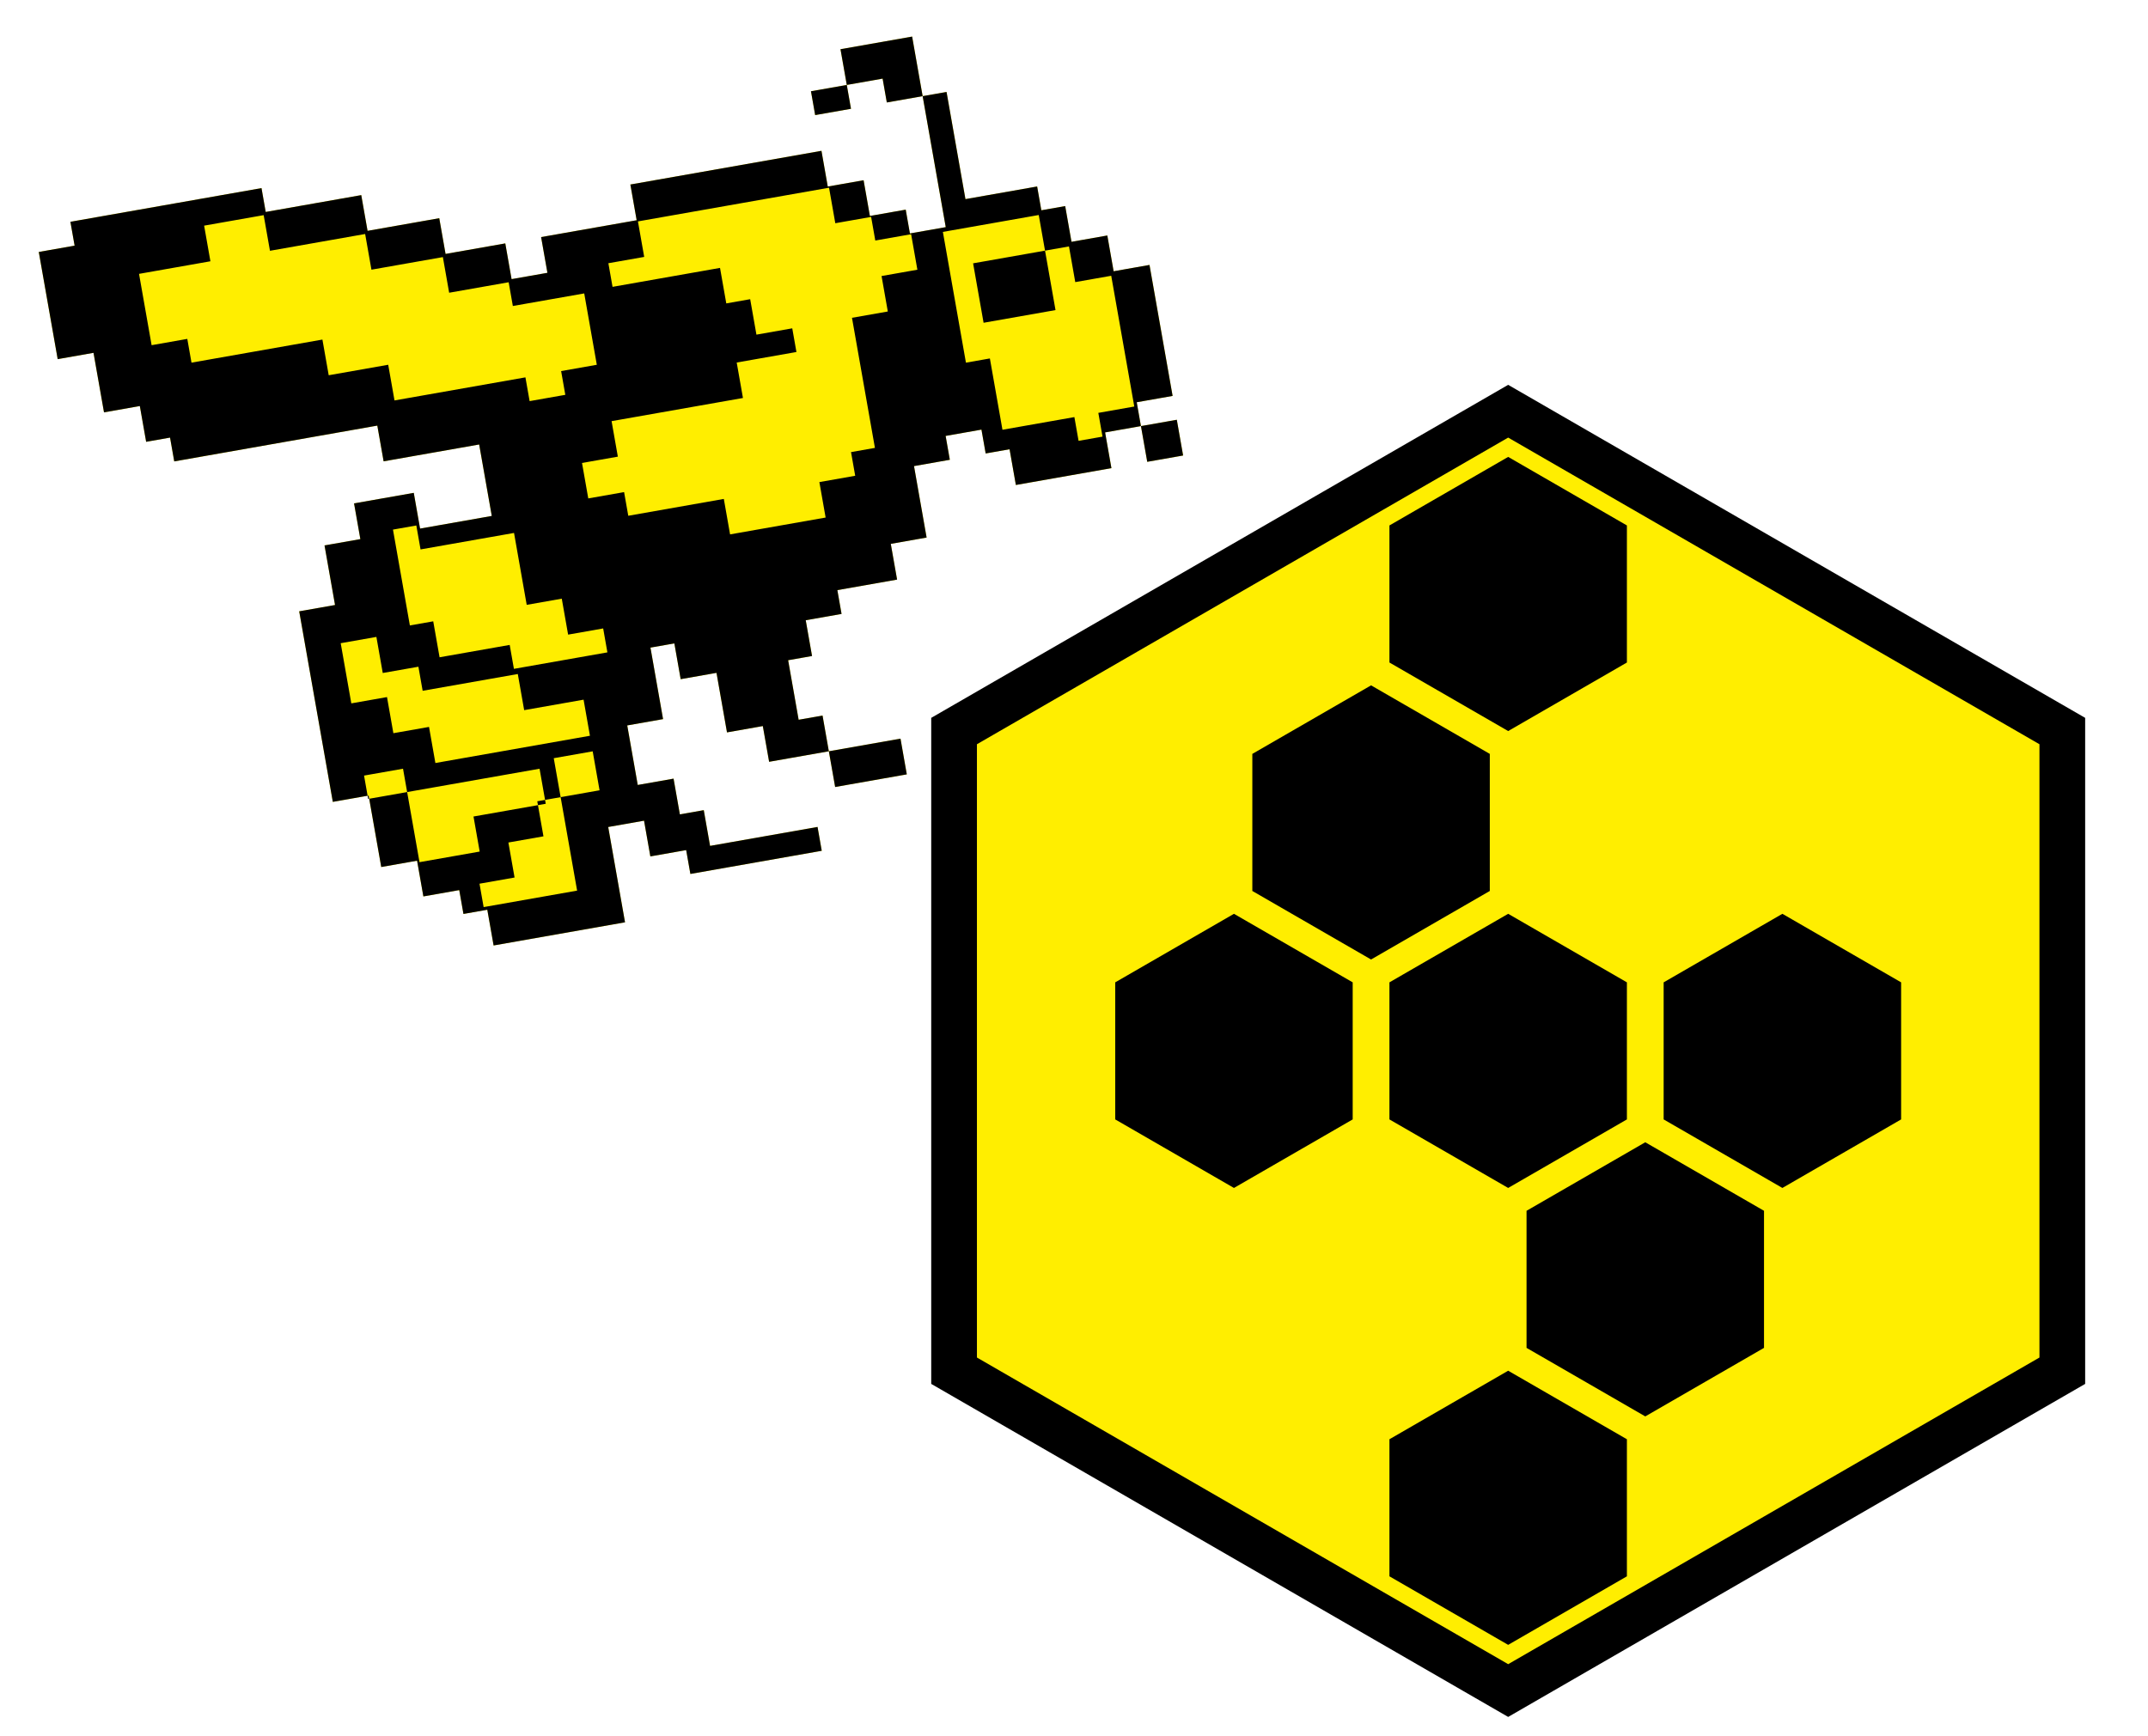 <?xml version="1.0" encoding="UTF-8"?>
<svg width="47px" height="38px" viewBox="0 0 47 38" version="1.1" xmlns="http://www.w3.org/2000/svg" xmlns:xlink="http://www.w3.org/1999/xlink">
    <title>ep</title>
    <g id="Page-1" stroke="none" stroke-width="1" fill="none" fill-rule="evenodd">
        <g id="Artboard" transform="translate(-154, -110)">
            <g id="ep" transform="translate(154.619, 110.063)">
                <polygon id="Polygon" stroke="#000000" fill="#FFEE00" points="32.381 8.937 44.506 15.937 44.506 29.937 32.381 36.937 20.257 29.937 20.257 15.937"></polygon>
                <polygon id="Polygon" fill="#000000" points="32.381 9.937 34.979 11.437 34.979 14.437 32.381 15.937 29.783 14.437 29.783 11.437"></polygon>
                <polygon id="Polygon" fill="#000000" points="29.381 14.937 31.979 16.437 31.979 19.437 29.381 20.937 26.783 19.437 26.783 16.437"></polygon>
                <polygon id="Polygon" fill="#000000" points="32.381 19.937 34.979 21.437 34.979 24.437 32.381 25.937 29.783 24.437 29.783 21.437"></polygon>
                <polygon id="Polygon" fill="#000000" points="38.381 19.937 40.979 21.437 40.979 24.437 38.381 25.937 35.783 24.437 35.783 21.437"></polygon>
                <polygon id="Polygon" fill="#000000" points="35.381 24.937 37.979 26.437 37.979 29.437 35.381 30.937 32.783 29.437 32.783 26.437"></polygon>
                <polygon id="Polygon" fill="#000000" points="32.381 29.937 34.979 31.437 34.979 34.437 32.381 35.937 29.783 34.437 29.783 31.437"></polygon>
                <polygon id="Polygon" fill="#000000" points="26.381 19.937 28.979 21.437 28.979 24.437 26.381 25.937 23.783 24.437 23.783 21.437"></polygon>
                <g id="Group-2" transform="translate(13.324, 10.937) rotate(-10) translate(-13.324, -10.937) translate(1.381, 1.937)" fill-rule="nonzero">
                    <polygon id="Path" fill="#FFEE00" points="19.638 3.706 19.638 4.235 18.842 4.235 18.842 3.706 18.046 3.706 18.046 2.912 17.25 2.912 17.25 2.118 13.004 2.118 13.004 2.912 10.881 2.912 10.881 3.706 10.085 3.706 10.085 2.912 8.758 2.912 8.758 2.118 7.165 2.118 7.165 1.324 5.042 1.324 5.042 0.794 0.796 0.794 0.796 1.324 0 1.324 0 3.706 0.796 3.706 0.796 5.029 1.592 5.029 1.592 5.824 2.123 5.824 2.123 6.353 6.635 6.353 6.635 7.147 8.758 7.147 8.758 8.735 7.165 8.735 7.165 7.941 5.838 7.941 5.838 8.735 5.042 8.735 5.042 10.059 4.246 10.059 4.246 14.294 5.042 14.294 5.042 15.882 5.838 15.882 5.838 16.676 6.635 16.676 6.635 17.206 7.165 17.206 7.165 18 10.085 18 10.085 15.882 10.881 15.882 10.881 16.676 11.677 16.676 11.677 17.206 14.596 17.206 14.596 16.676 12.208 16.676 12.208 15.882 11.677 15.882 11.677 15.088 10.881 15.088 10.881 13.765 11.677 13.765 11.677 12.176 12.208 12.176 12.208 12.971 13.004 12.971 13.004 14.294 13.8 14.294 13.8 15.088 15.127 15.088 15.127 15.882 16.719 15.882 16.719 15.088 15.127 15.088 15.127 14.294 14.596 14.294 14.596 12.971 15.127 12.971 15.127 12.176 15.923 12.176 15.923 11.647 17.25 11.647 17.25 10.853 18.046 10.853 18.046 9.265 18.842 9.265 18.842 8.735 19.638 8.735 19.638 9.265 20.169 9.265 20.169 10.059 22.292 10.059 22.292 9.265 23.088 9.265 23.088 10.059 23.885 10.059 23.885 9.265 23.088 9.265 23.088 8.735 23.885 8.735 23.885 5.824 23.088 5.824 23.088 5.029 22.292 5.029 22.292 4.235 21.762 4.235 21.762 3.706 20.169 3.706 20.169 1.324 19.638 1.324 19.638 0 18.046 0 18.046 0.794 17.25 0.794 17.25 1.324 18.046 1.324 18.046 0.794 18.842 0.794 18.842 1.324 19.638 1.324"></polygon>
                    <path d="M19.638,3.706 L19.638,4.235 L18.842,4.235 L18.842,3.706 L18.046,3.706 L18.046,2.912 L17.25,2.912 L17.25,2.118 L13.004,2.118 L13.004,2.912 L10.881,2.912 L10.881,3.706 L10.085,3.706 L10.085,2.912 L8.758,2.912 L8.758,2.118 L7.165,2.118 L7.165,1.324 L5.042,1.324 L5.042,0.794 L0.796,0.794 L0.796,1.324 L0,1.324 L0,3.706 L0.796,3.706 L0.796,5.029 L1.592,5.029 L1.592,5.824 L2.123,5.824 L2.123,6.353 L6.635,6.353 L6.635,7.147 L8.758,7.147 L8.758,8.735 L7.165,8.735 L7.165,7.941 L5.838,7.941 L5.838,8.735 L5.042,8.735 L5.042,10.059 L4.246,10.059 L4.246,14.294 L5.042,14.294 L5.042,15.882 L5.838,15.882 L5.838,16.676 L6.635,16.676 L6.635,17.206 L7.165,17.206 L7.165,18 L10.085,18 L10.085,15.882 L10.881,15.882 L10.881,16.676 L11.677,16.676 L11.677,17.206 L14.596,17.206 L14.596,16.676 L12.208,16.676 L12.208,15.882 L11.677,15.882 L11.677,15.088 L10.881,15.088 L10.881,13.765 L11.677,13.765 L11.677,12.176 L12.208,12.176 L12.208,12.971 L13.004,12.971 L13.004,14.294 L13.8,14.294 L13.8,15.088 L15.127,15.088 L15.127,15.882 L16.719,15.882 L16.719,15.088 L15.127,15.088 L15.127,14.294 L14.596,14.294 L14.596,12.971 L15.127,12.971 L15.127,12.176 L15.923,12.176 L15.923,11.647 L17.25,11.647 L17.25,10.853 L18.046,10.853 L18.046,9.265 L18.842,9.265 L18.842,8.735 L19.638,8.735 L19.638,9.265 L20.169,9.265 L20.169,10.059 L22.292,10.059 L22.292,9.265 L23.088,9.265 L23.088,10.059 L23.885,10.059 L23.885,9.265 L23.088,9.265 L23.088,8.735 L23.885,8.735 L23.885,5.824 L23.088,5.824 L23.088,5.029 L22.292,5.029 L22.292,4.235 L21.762,4.235 L21.762,3.706 L20.169,3.706 L20.169,1.324 L19.638,1.324 L19.638,0 L18.046,0 L18.046,0.794 L17.25,0.794 L17.25,1.324 L18.046,1.324 L18.046,0.794 L18.842,0.794 L18.842,1.324 L19.638,1.324 L19.638,3.706 Z M21.688,9.346 L21.688,8.818 L20.09,8.818 L20.09,7.233 L19.558,7.233 L19.558,4.327 L21.688,4.327 L21.688,5.119 L20.09,5.119 L20.09,6.44 L21.688,6.44 L21.688,5.119 L22.22,5.119 L22.22,5.912 L23.019,5.912 L23.019,8.818 L22.22,8.818 L22.22,9.346 L21.688,9.346 Z M13.823,10.038 L13.823,9.25 L11.7,9.25 L11.7,8.724 L10.904,8.724 L10.904,7.936 L11.7,7.936 L11.7,7.147 L14.619,7.147 L14.619,6.359 L15.946,6.359 L15.946,5.833 L15.15,5.833 L15.15,5.045 L14.619,5.045 L14.619,4.256 L12.231,4.256 L12.231,3.731 L13.027,3.731 L13.027,2.942 L17.273,2.942 L17.273,3.731 L18.069,3.731 L18.069,4.256 L18.865,4.256 L18.865,5.045 L18.069,5.045 L18.069,5.833 L17.273,5.833 L17.273,8.724 L16.742,8.724 L16.742,9.25 L15.946,9.25 L15.946,10.038 L13.823,10.038 Z M10.01,6.404 L10.01,5.876 L7.101,5.876 L7.101,5.083 L5.779,5.083 L5.779,4.29 L2.87,4.29 L2.87,3.762 L2.077,3.762 L2.077,2.177 L3.663,2.177 L3.663,1.385 L4.986,1.385 L4.986,2.177 L7.101,2.177 L7.101,2.97 L8.688,2.97 L8.688,3.762 L10.01,3.762 L10.01,4.29 L11.596,4.29 L11.596,5.876 L10.803,5.876 L10.803,6.404 L10.01,6.404 Z M6.577,9.186 L6.577,8.654 L7.096,8.654 L7.096,9.186 L9.173,9.186 L9.173,10.784 L9.952,10.784 L9.952,11.583 L10.731,11.583 L10.731,12.115 L8.654,12.115 L8.654,11.583 L7.096,11.583 L7.096,10.784 L6.577,10.784 L6.577,9.186 Z M6.604,11.706 L6.604,12.241 L8.718,12.241 L8.718,13.044 L10.038,13.044 L10.038,13.846 L6.604,13.846 L6.604,13.044 L5.812,13.044 L5.812,12.241 L5.019,12.241 L5.019,10.904 L5.812,10.904 L5.812,11.706 L6.604,11.706 Z M5.885,13.846 L5.885,14.365 L5.019,14.365 L5.019,13.846 L5.885,13.846 Z M5.885,14.365 L8.827,14.365 L8.827,15.144 L7.222,15.144 L7.222,15.923 L5.885,15.923 L5.885,14.365 Z M8.654,15.058 L9.173,15.058 L9.173,17.135 L7.096,17.135 L7.096,16.615 L7.875,16.615 L7.875,15.837 L8.654,15.837 L8.654,15.058 Z M9.173,15.058 L9.173,14.192 L10.038,14.192 L10.038,15.058 L9.173,15.058 Z" id="Shape" fill="#000000"></path>
                </g>
            </g>
        </g>
    </g>
</svg>
